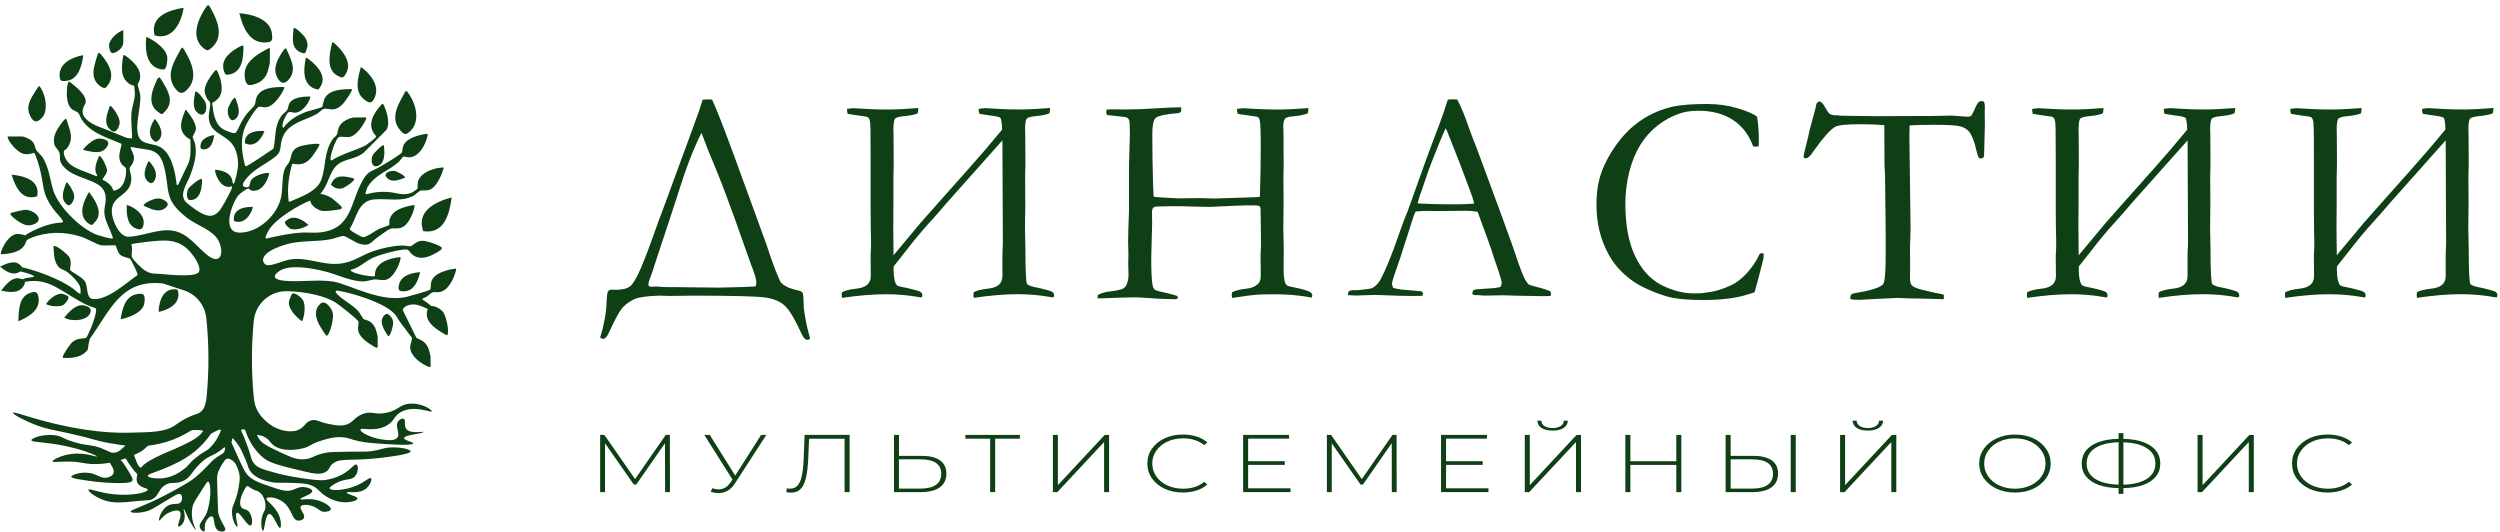 <?xml version="1.0" encoding="UTF-8"?> <svg xmlns="http://www.w3.org/2000/svg" width="475" height="101" viewBox="0 0 475 101" fill="none"><path d="M464.642 24.605C464.59 23.308 464.477 22.574 464.312 22.409C464.162 22.221 463.428 22.056 462.116 21.907L461.224 21.764C460.871 21.727 460.571 21.681 460.332 21.629C460.242 21.367 460.189 21.052 460.189 20.684C460.819 20.595 461.231 20.549 461.411 20.549L465.055 20.744C465.497 20.782 466.719 20.797 468.698 20.797C469.515 20.797 471.202 20.707 473.766 20.52C473.751 20.909 473.698 21.239 473.623 21.524C473.121 21.764 472.282 21.944 471.09 22.056C470.145 22.146 469.56 22.304 469.335 22.529C469.11 22.754 468.998 23.428 468.998 24.56L469.028 25.865L469.058 31.068L468.998 33.654L469.028 38.497L468.975 43.228L469.058 47.321C469.058 51.474 469.17 53.693 469.388 53.971C469.605 54.248 470.37 54.503 471.667 54.72C473.001 55.035 473.811 55.268 474.088 55.418C474.366 55.568 474.508 55.807 474.508 56.137C474.508 56.212 474.471 56.325 474.396 56.475C474.321 56.49 474.276 56.505 474.253 56.505C474.163 56.505 474.043 56.49 473.893 56.452C471.869 56.085 469.778 55.897 467.603 55.897C465.115 55.897 462.326 56.13 459.222 56.595C459.184 56.355 459.169 56.167 459.169 56.04C459.169 55.927 459.184 55.762 459.222 55.538C459.702 55.223 460.616 54.99 461.951 54.84C463.773 54.653 464.68 53.866 464.68 52.471V48.49L464.71 47.463L464.762 46.264L464.68 26.667L454.049 38.609C453.157 39.689 452.025 40.979 450.653 42.478C449.259 44.015 447.812 45.762 446.312 47.711L444.003 50.635C444.003 51.931 444.078 52.846 444.228 53.363C444.378 53.866 444.551 54.173 444.76 54.285C444.985 54.398 445.608 54.548 446.627 54.728C447.984 55.043 448.786 55.275 449.049 55.425C449.326 55.575 449.468 55.815 449.468 56.145C449.468 56.22 449.439 56.332 449.386 56.482C449.311 56.497 449.259 56.512 449.221 56.512C449.146 56.512 449.034 56.497 448.884 56.46C446.86 56.092 444.753 55.905 442.564 55.905C440.075 55.905 437.286 56.137 434.182 56.602C434.167 56.362 434.152 56.175 434.152 56.047C434.152 55.935 434.152 55.77 434.182 55.545C434.685 55.23 435.592 54.998 436.911 54.848C438.748 54.66 439.67 53.873 439.67 52.479L439.64 48.498L439.693 47.471L439.723 46.271L439.67 43.43L439.64 40.116V30.595C439.64 27.552 439.64 25.527 439.61 24.53C439.595 23.526 439.528 22.919 439.415 22.694C439.325 22.469 439.213 22.326 439.078 22.251C438.965 22.176 438.298 22.064 437.076 21.914L436.184 21.771C435.832 21.734 435.532 21.689 435.292 21.637C435.202 21.374 435.149 21.059 435.149 20.692C435.764 20.602 436.162 20.557 436.349 20.557L439.992 20.752C440.435 20.789 441.649 20.804 443.636 20.804C444.453 20.804 446.14 20.715 448.704 20.527C448.704 20.917 448.666 21.247 448.591 21.532C448.074 21.771 447.227 21.951 446.057 22.064C445.053 22.154 444.461 22.326 444.273 22.566C444.086 22.791 443.988 23.458 443.966 24.568L443.996 25.872L444.026 31.075L443.966 33.662V38.505L443.936 43.235L443.988 48.498L449.139 42.321L453.037 37.92L458.187 32.132C460.504 29.538 462.648 27.027 464.62 24.62L464.642 24.605Z" fill="#0E3F15"></path><path d="M415.575 24.605C415.522 23.308 415.41 22.574 415.238 22.409C415.088 22.221 414.353 22.056 413.041 21.907L412.149 21.764C411.796 21.727 411.497 21.681 411.257 21.629C411.167 21.367 411.122 21.052 411.122 20.684C411.751 20.595 412.164 20.549 412.344 20.549L415.987 20.744C416.43 20.782 417.644 20.797 419.631 20.797C420.448 20.797 422.135 20.707 424.699 20.52C424.684 20.909 424.631 21.239 424.556 21.524C424.054 21.764 423.214 21.944 422.022 22.056C421.078 22.146 420.493 22.304 420.268 22.529C420.043 22.754 419.931 23.428 419.931 24.56L419.961 25.865L419.991 31.068L419.938 33.654L419.968 38.497L419.916 43.228L419.998 47.321C419.998 51.474 420.11 53.693 420.335 53.971C420.56 54.248 421.317 54.503 422.614 54.72C423.949 55.035 424.759 55.268 425.036 55.418C425.313 55.568 425.456 55.807 425.456 56.137C425.456 56.212 425.418 56.325 425.343 56.475C425.268 56.49 425.223 56.505 425.201 56.505C425.111 56.505 424.983 56.49 424.841 56.452C422.817 56.085 420.725 55.897 418.551 55.897C416.062 55.897 413.273 56.13 410.177 56.595C410.14 56.355 410.117 56.167 410.117 56.04C410.117 55.927 410.132 55.762 410.177 55.538C410.657 55.223 411.572 54.99 412.906 54.84C414.728 54.653 415.635 53.866 415.635 52.471V48.49L415.665 47.463L415.725 46.264L415.642 26.667L405.012 38.609C404.12 39.689 402.988 40.979 401.616 42.478C400.221 44.015 398.774 45.762 397.275 47.711L394.966 50.635C394.966 51.931 395.041 52.846 395.191 53.363C395.341 53.866 395.513 54.173 395.723 54.285C395.948 54.398 396.57 54.548 397.59 54.728C398.947 55.043 399.749 55.275 400.011 55.425C400.289 55.575 400.431 55.815 400.431 56.145C400.431 56.22 400.401 56.332 400.349 56.482C400.274 56.497 400.221 56.512 400.184 56.512C400.109 56.512 399.996 56.497 399.846 56.46C397.822 56.092 395.716 55.905 393.527 55.905C391.038 55.905 388.249 56.137 385.145 56.602C385.13 56.362 385.115 56.175 385.115 56.047C385.115 55.935 385.115 55.77 385.145 55.545C385.647 55.23 386.554 54.998 387.874 54.848C389.711 54.66 390.625 53.873 390.625 52.479L390.595 48.498L390.655 47.471L390.685 46.271L390.625 43.43L390.595 40.116V30.595C390.595 27.552 390.588 25.527 390.565 24.53C390.55 23.526 390.483 22.919 390.37 22.694C390.28 22.469 390.168 22.326 390.033 22.251C389.92 22.176 389.253 22.064 388.031 21.914L387.139 21.771C386.787 21.734 386.487 21.689 386.247 21.637C386.157 21.374 386.105 21.059 386.105 20.692C386.719 20.602 387.117 20.557 387.304 20.557L390.948 20.752C391.39 20.789 392.604 20.804 394.591 20.804C395.408 20.804 397.095 20.715 399.659 20.527C399.659 20.917 399.621 21.247 399.547 21.532C399.029 21.771 398.182 21.951 397.013 22.064C396.008 22.154 395.416 22.326 395.228 22.566C395.041 22.791 394.943 23.458 394.921 24.568L394.951 25.872L394.981 31.075L394.928 33.662V38.505L394.898 43.235L394.951 48.498L400.101 42.321L404 37.92L409.15 32.132C411.467 29.538 413.611 27.027 415.582 24.62V24.605H415.575Z" fill="#0E3F15"></path><path d="M343.8 24.801L344.94 20.596C345.015 20.041 345.12 19.689 345.247 19.538C345.374 19.374 345.524 19.291 345.689 19.291C346.027 19.291 346.402 19.689 346.829 20.491C347.144 21.068 347.406 21.435 347.609 21.6C347.811 21.75 348.111 21.848 348.501 21.908L348.778 21.878L349.978 21.99L356.545 22.073L364.312 22.043H366.591L370.909 21.96C371.096 21.96 371.329 21.975 371.606 22.012C372.866 22.125 373.645 22.177 373.945 22.177C374.223 22.177 374.447 22.087 374.612 21.9C374.672 21.825 374.972 21.195 375.534 20.011C375.774 19.471 376.074 19.201 376.427 19.201C376.577 19.201 376.764 19.239 376.981 19.314C377.071 19.681 377.124 20.018 377.124 20.318L377.094 21.435L377.124 23.797C377.124 24.374 377.079 26.226 376.981 29.367C376.981 29.569 376.944 29.757 376.869 29.922C376.666 30.049 376.487 30.117 376.337 30.117C376.187 30.117 376.059 30.049 375.947 29.922C375.834 29.772 375.692 29.337 375.527 28.617C375.16 26.945 374.695 25.753 374.133 25.026C373.758 24.561 373.225 24.232 372.521 24.022C371.831 23.819 370.174 23.714 367.535 23.714C365.421 23.714 363.854 23.752 362.835 23.827C362.797 24.569 362.782 25.244 362.782 25.858L363.007 43.146C363.007 43.836 362.97 45.133 362.895 47.045L362.925 50.748L362.895 52.81C362.895 53.462 363.007 53.927 363.232 54.204C363.457 54.481 364.057 54.751 365.039 55.014C366.748 55.441 367.888 55.703 368.465 55.794C368.817 55.831 369.102 55.906 369.327 56.018V56.851L365.376 56.738C363.202 56.723 361.575 56.671 360.481 56.603L356.417 56.798L353.441 56.963C352.609 56.963 352.099 56.948 351.912 56.91L351.522 56.746C351.559 56.318 351.642 56.048 351.769 55.936C351.897 55.809 352.242 55.703 352.796 55.629C353.576 55.516 354.498 55.321 355.555 55.044C356.612 54.744 357.31 54.452 357.639 54.152C357.827 53.987 357.954 53.709 358.029 53.319C358.194 52.502 358.277 50.898 358.277 48.507V43.776L358.164 33.453L358.052 31.226L358.022 23.797C356.852 23.669 355.36 23.602 353.539 23.602C350.862 23.602 349.243 23.767 348.666 24.104C347.758 24.621 346.402 26.143 344.602 28.67C344.01 29.614 343.493 30.087 343.043 30.087L342.796 30.034C342.721 29.922 342.683 29.817 342.683 29.727C342.683 29.502 342.833 28.835 343.125 27.725C343.493 26.293 343.718 25.334 343.793 24.831V24.801H343.8Z" fill="#0E3F15"></path><path d="M333.844 22.185C334.069 23.617 334.181 25.079 334.181 26.585C334.181 26.885 334.174 27.283 334.151 27.785C333.889 27.837 333.694 27.867 333.567 27.867C333.454 27.867 333.297 27.852 333.094 27.808C332.315 25.633 331.04 23.969 329.278 22.8C327.517 21.63 325.335 21.045 322.741 21.045C321.369 21.045 320.207 21.203 319.262 21.518C317.591 22.095 316.129 22.89 314.862 23.909C313.602 24.914 312.53 26.121 311.661 27.53C310.791 28.925 310.094 30.619 309.569 32.62C309.067 34.607 308.819 36.639 308.819 38.715C308.819 42.689 309.419 45.972 310.626 48.566C311.833 51.145 313.482 52.99 315.581 54.107C317.681 55.201 319.795 55.748 321.924 55.748L323.228 55.718C324.713 55.531 325.725 55.359 326.265 55.186C327.621 54.796 328.731 54.339 329.601 53.822C330.493 53.282 331.355 52.532 332.187 51.565C333.042 50.598 333.761 49.474 334.361 48.199L334.699 48.087C334.788 48.087 334.931 48.139 335.118 48.252C335.096 48.694 335.081 48.986 335.058 49.114C334.279 52.247 333.716 54.392 333.364 55.546C333.064 55.621 332.697 55.733 332.255 55.883C330.08 56.626 327.179 57 323.543 57C320.612 57 318.415 56.798 316.946 56.386C315.499 55.996 313.91 55.381 312.185 54.549C310.476 53.694 308.977 52.57 307.68 51.183C306.383 49.788 305.333 48.034 304.531 45.92C303.736 43.783 303.332 41.467 303.332 38.963C303.332 36.459 303.646 34.517 304.276 32.755C304.906 30.971 305.88 29.172 307.2 27.358C308.519 25.544 310.064 24.029 311.848 22.822C313.647 21.615 315.641 20.761 317.831 20.258C319.367 19.921 321.549 19.756 324.368 19.756C326.429 19.756 328.364 20.033 330.185 20.588C332.007 21.128 333.222 21.653 333.829 22.177H333.844V22.185Z" fill="#0E3F15"></path><path d="M256.221 55.364C256.484 55.214 256.716 55.139 256.919 55.139H257.556C257.683 55.139 257.908 55.132 258.223 55.109C259.655 54.982 260.495 54.847 260.757 54.719C261.409 54.367 261.964 53.752 262.429 52.883C263.396 50.993 264.483 48.309 265.682 44.838C266.26 43.189 266.62 42.184 266.77 41.832C267.234 40.715 267.677 39.546 268.104 38.324L270.72 30.999C271.125 29.852 272.115 27.213 273.674 23.097C274.064 22.055 274.536 20.668 275.091 18.922L275.901 18.869L276.875 18.899C277.678 20.474 278.382 22.175 278.989 23.989C279.319 24.957 279.874 26.396 280.631 28.308L284.86 39.748L287.116 45.955C288.301 49.479 289.08 51.653 289.455 52.47C289.822 53.265 290.167 53.797 290.482 54.06C290.572 54.135 290.917 54.247 291.509 54.397C292.124 54.547 292.551 54.659 292.791 54.734C293.646 54.974 294.238 55.177 294.576 55.349C294.65 55.551 294.688 55.709 294.688 55.821C294.688 55.911 294.658 56.054 294.606 56.241C294.013 56.256 293.593 56.271 293.354 56.271C292.409 56.271 290.737 56.241 288.346 56.189L285.564 56.106L282.198 56.159C281.973 56.159 281.741 56.151 281.501 56.129C281.276 56.091 281.081 56.076 280.916 56.076H280.301C280.099 56.061 279.912 56.001 279.747 55.911C279.747 55.649 279.792 55.401 279.889 55.162C280.114 55.049 280.316 54.982 280.504 54.967L283.428 54.772C284.185 54.734 284.762 54.629 285.152 54.464C285.264 54.127 285.317 53.88 285.317 53.715C285.317 53.377 285.077 52.515 284.59 51.128C284.26 50.199 283.96 49.322 283.698 48.482C283.458 47.65 282.476 44.898 280.751 40.243C279.994 40.115 279.319 40.048 278.75 40.048L272.79 40.1L271.035 40.07C270.406 40.07 269.708 40.115 268.951 40.205C268.711 40.76 268.554 41.157 268.479 41.405L266.027 49.059C264.985 51.975 264.468 53.58 264.468 53.872C264.468 54.037 264.55 54.322 264.715 54.704C265.105 54.817 265.623 54.922 266.275 55.012L270.061 55.342C270.263 55.506 270.368 55.656 270.368 55.784C270.368 55.874 270.338 56.016 270.286 56.204C269.453 56.219 268.809 56.234 268.366 56.234C266.882 56.234 265.158 56.189 263.186 56.099C262.279 56.061 261.627 56.039 261.237 56.039C260.847 56.039 260.172 56.054 259.205 56.099C258.575 56.136 258.118 56.151 257.841 56.151C257.398 56.151 256.821 56.121 256.116 56.069V55.904C256.116 55.776 256.154 55.596 256.229 55.371L256.221 55.364ZM269.498 38.661C271.485 38.773 273.749 38.826 276.291 38.826C277.737 38.826 279.012 38.781 280.107 38.683C279.919 37.964 279.709 37.282 279.469 36.652C278.262 33.421 277.595 31.644 277.468 31.306L274.934 24.874L274.656 24.372C274.544 24.597 274.139 25.549 273.434 27.236C272.25 30.13 271.395 32.386 270.87 33.998C270.63 34.718 270.376 35.445 270.121 36.172C269.858 36.877 269.693 37.379 269.618 37.679C269.566 37.956 269.468 38.249 269.341 38.541L269.506 38.653L269.498 38.661Z" fill="#0E3F15"></path><path d="M208.549 56.671L208.579 56.057C209.209 55.704 209.943 55.479 210.775 55.389C212.095 55.224 212.927 55.052 213.279 54.887C213.632 54.7 213.879 54.452 214.029 54.137C214.291 53.523 214.419 52.9 214.419 52.271L214.366 50.157L214.396 48.207L214.344 45.928C214.344 44.984 214.374 43.807 214.426 42.397C214.479 40.965 214.509 40.208 214.509 40.118V32.516C214.509 31.309 214.539 30.012 214.591 28.618C214.644 27.209 214.674 26.234 214.674 25.694C214.674 24.097 214.636 23.168 214.561 22.913C214.486 22.651 214.344 22.471 214.142 22.358C213.939 22.246 213.272 22.148 212.14 22.051C211.27 21.976 210.663 21.908 210.333 21.856C210.243 21.653 210.198 21.488 210.198 21.354C210.198 21.204 210.198 21.031 210.228 20.821C210.67 20.784 211.015 20.769 211.255 20.769L213.872 20.799C215.723 20.799 217.695 20.724 219.772 20.574C220.791 20.499 222.336 20.431 224.39 20.379C224.427 20.544 224.45 20.701 224.45 20.851C224.45 21.039 224.405 21.189 224.307 21.294C224.232 21.384 224.09 21.451 223.887 21.488C221.458 21.691 220.019 21.998 219.577 22.411C219.149 22.8 218.94 23.812 218.94 25.447C218.94 28.453 218.984 31.549 219.074 34.743L219.187 37.359C219.277 37.434 220.484 37.524 222.808 37.637C223.438 37.674 223.812 37.689 223.925 37.689L228.018 37.637L230.717 37.719L237.787 37.494C238.656 37.472 239.189 37.442 239.376 37.382C239.489 34.151 239.541 31.024 239.541 28.003C239.541 24.982 239.474 23.37 239.346 22.853C239.271 22.538 239.144 22.328 238.956 22.216C238.844 22.163 237.877 22.013 236.062 21.773C235.748 21.736 235.448 21.691 235.17 21.638C235.08 21.361 235.028 21.046 235.028 20.694C235.658 20.604 236.055 20.559 236.227 20.559L238.064 20.671C239.751 20.761 241.453 20.814 243.154 20.814C244.249 20.814 246.071 20.724 248.612 20.536C248.59 20.904 248.545 21.241 248.47 21.541C247.765 21.818 246.918 21.998 245.936 22.073C245.306 22.111 244.774 22.208 244.346 22.381C243.994 22.643 243.814 23.168 243.814 23.97C243.814 24.157 243.822 24.36 243.844 24.585C243.859 25.252 243.874 25.687 243.874 25.889V29.09L243.904 31.092L243.852 33.678L243.882 38.521L243.829 43.087C243.829 43.994 243.859 45.419 243.912 47.345L243.882 51.101C243.882 52.361 243.994 53.26 244.219 53.8C244.331 54.062 244.519 54.242 244.774 54.355L247.03 54.857C248.147 55.135 248.8 55.367 249.01 55.554C249.234 55.719 249.339 55.922 249.339 56.169L249.257 56.499L249.115 56.529C249.025 56.529 248.897 56.506 248.755 56.469C246.731 56.102 244.609 55.914 242.382 55.914C240.636 55.914 239.391 55.944 238.649 55.997C237.929 56.049 236.407 56.259 234.083 56.611C234.046 56.371 234.031 56.192 234.031 56.079C234.031 55.952 234.046 55.772 234.083 55.547C234.661 55.209 235.568 54.977 236.812 54.85C237.742 54.76 238.469 54.46 239.009 53.958C239.361 53.62 239.541 53.133 239.541 52.481L239.511 48.47C239.563 47.263 239.593 46.603 239.593 46.491C239.593 44.916 239.563 42.615 239.511 39.586C239.459 39.324 239.354 39.166 239.204 39.114C238.701 38.949 236.235 38.986 231.797 39.226C230.905 39.279 230.237 39.309 229.795 39.309C229.353 39.309 228.416 39.294 226.984 39.256C225.574 39.204 224.262 39.174 223.055 39.174C222.403 39.174 221.856 39.181 221.413 39.204C220.559 39.219 220.087 39.234 219.997 39.234C219.569 39.234 219.277 39.316 219.104 39.481C218.955 39.646 218.88 39.953 218.88 40.403L218.91 42.352C218.91 42.667 218.865 44.421 218.767 47.615C218.752 48.267 218.737 48.8 218.737 49.227C218.737 51.768 218.827 53.455 219.014 54.295C219.104 54.685 219.277 54.955 219.517 55.105C219.682 55.217 220.409 55.412 221.691 55.689C222.546 55.877 223.198 56.049 223.64 56.221L223.805 56.499C223.805 56.589 223.768 56.664 223.693 56.724C223.58 56.814 223.423 56.866 223.22 56.866C223.07 56.866 222.898 56.859 222.688 56.836C222.486 56.836 222.081 56.836 221.488 56.806C220.544 56.784 219.367 56.724 217.957 56.611C217.05 56.536 216.241 56.499 215.536 56.499C214.351 56.499 212.447 56.559 209.831 56.664C209.328 56.679 208.901 56.694 208.549 56.694V56.671Z" fill="#0E3F15"></path><path d="M190.406 24.605C190.354 23.308 190.241 22.574 190.069 22.409C189.919 22.221 189.184 22.056 187.872 21.907L186.98 21.764C186.628 21.727 186.328 21.681 186.088 21.629C185.998 21.367 185.945 21.052 185.945 20.684C186.575 20.595 186.988 20.549 187.167 20.549L190.811 20.744C191.253 20.782 192.468 20.797 194.454 20.797C195.272 20.797 196.958 20.707 199.522 20.52C199.507 20.909 199.455 21.239 199.387 21.524C198.885 21.764 198.045 21.944 196.853 22.056C195.909 22.146 195.324 22.304 195.099 22.529C194.874 22.754 194.769 23.428 194.769 24.56L194.799 25.865L194.829 31.068L194.777 33.654L194.807 38.497L194.747 43.228L194.829 47.321C194.829 51.474 194.942 53.693 195.159 53.971C195.384 54.248 196.141 54.503 197.438 54.72C198.773 55.035 199.582 55.268 199.86 55.418C200.137 55.568 200.28 55.807 200.28 56.137C200.28 56.212 200.242 56.325 200.167 56.475C200.092 56.49 200.047 56.505 200.025 56.505C199.935 56.505 199.815 56.49 199.665 56.452C197.641 56.085 195.542 55.897 193.375 55.897C190.886 55.897 188.097 56.13 185.001 56.595C184.963 56.355 184.948 56.167 184.948 56.04C184.948 55.927 184.963 55.762 185.001 55.538C185.481 55.223 186.395 54.99 187.73 54.84C189.551 54.653 190.459 53.866 190.459 52.471V48.49L190.489 47.463L190.541 46.264L190.459 26.667L179.828 38.609C178.936 39.689 177.804 40.979 176.432 42.478C175.038 44.015 173.591 45.762 172.091 47.711L169.782 50.635C169.782 51.931 169.857 52.846 170.007 53.363C170.157 53.866 170.329 54.173 170.539 54.285C170.764 54.398 171.387 54.548 172.406 54.728C173.763 55.043 174.565 55.275 174.828 55.425C175.105 55.575 175.247 55.815 175.247 56.145C175.247 56.22 175.217 56.332 175.165 56.482C175.09 56.497 175.038 56.512 175 56.512C174.925 56.512 174.813 56.497 174.663 56.46C172.639 56.092 170.532 55.905 168.343 55.905C165.854 55.905 163.065 56.137 159.961 56.602C159.946 56.362 159.931 56.175 159.931 56.047C159.931 55.935 159.939 55.77 159.961 55.545C160.464 55.23 161.371 54.998 162.69 54.848C164.527 54.66 165.449 53.873 165.449 52.479L165.419 48.498L165.471 47.471L165.501 46.271L165.449 43.43L165.419 40.116V30.595C165.419 27.552 165.412 25.527 165.389 24.53C165.374 23.526 165.307 22.919 165.194 22.694C165.104 22.469 164.992 22.326 164.857 22.251C164.744 22.176 164.077 22.064 162.855 21.914L161.963 21.771C161.611 21.734 161.311 21.689 161.071 21.637C160.981 21.374 160.928 21.059 160.928 20.692C161.543 20.602 161.94 20.557 162.128 20.557L165.771 20.752C166.214 20.789 167.436 20.804 169.415 20.804C170.232 20.804 171.919 20.715 174.483 20.527C174.483 20.917 174.445 21.247 174.37 21.532C173.853 21.771 173.006 21.951 171.836 22.064C170.832 22.154 170.24 22.326 170.052 22.566C169.865 22.791 169.767 23.458 169.745 24.568L169.775 25.872L169.805 31.075L169.752 33.662V38.505L169.722 43.235L169.775 48.498L174.925 42.321L178.823 37.92L183.974 32.132C186.29 29.538 188.434 27.027 190.406 24.62V24.605Z" fill="#0E3F15"></path><path d="M150.05 54.721C150.665 54.946 151.137 55.081 151.467 55.141C152.12 55.268 152.479 55.478 152.554 55.755C152.629 56.018 152.682 56.925 152.719 58.484C152.959 60.508 153.372 62.465 153.941 64.354C153.716 64.504 153.544 64.579 153.409 64.579C153.019 64.579 152.652 64.189 152.292 63.41C151.107 60.778 150.073 59.032 149.203 58.177C148.334 57.322 147.089 56.775 145.477 56.535C143.865 56.295 139.24 56.175 131.616 56.175L127.162 56.228L125.161 56.175C122.949 56.25 121.435 56.46 120.595 56.812C119.778 57.18 119.043 57.682 118.399 58.319C117.769 58.972 116.862 60.613 115.67 63.245C115.317 64.01 114.957 64.384 114.583 64.384C114.433 64.384 114.245 64.309 114.028 64.159C114.785 61.656 115.197 59.406 115.25 57.427C115.287 56.423 115.362 55.778 115.475 55.478C115.602 55.178 115.827 55.036 116.142 55.036H116.389C116.577 55.051 116.772 55.066 116.974 55.066C118.271 55.066 119.201 54.833 119.755 54.368C120.31 53.904 120.962 52.809 121.705 51.085C122.462 49.361 123.624 46.279 125.183 41.841L125.85 40.087L127.965 34.329L131.833 23.811C132.485 22.087 133.04 20.46 133.505 18.938L134.622 18.886C134.772 18.886 134.989 18.893 135.289 18.916C135.979 20.31 137.411 23.969 139.6 29.914L145.612 46.422C146.242 48.349 146.797 49.945 147.284 51.212C147.786 52.457 148.131 53.244 148.311 53.581C148.514 53.919 149.091 54.301 150.035 54.751L150.05 54.721ZM143.566 54.421C143.656 54.084 143.708 53.821 143.708 53.611C143.708 53.094 143.341 51.88 142.591 49.968L141.062 45.65C138.708 38.91 136.736 33.707 135.162 30.034C134.824 29.269 134.419 28.249 133.94 26.975C133.55 25.895 133.325 25.326 133.272 25.251C131.803 28.129 130.311 32.005 128.789 36.886L128.234 38.64L124.314 50.5C124.074 51.295 123.909 51.805 123.811 52.029C123.406 53.034 123.197 53.709 123.197 54.061C123.197 54.339 123.376 54.481 123.729 54.481L124.786 54.428C124.951 54.428 125.221 54.459 125.596 54.511C125.985 54.548 127.08 54.563 128.879 54.563L136.616 54.646L141.234 54.533L143.573 54.421H143.566Z" fill="#0E3F15"></path><path d="M442.249 93.58C440.967 93.58 439.813 93.34 438.785 92.868C437.766 92.388 436.956 91.736 436.364 90.896C435.779 90.056 435.487 89.112 435.487 88.07C435.487 87.028 435.779 86.083 436.364 85.243C436.964 84.404 437.766 83.752 438.785 83.272C439.82 82.792 440.975 82.56 442.249 82.56C443.194 82.56 444.063 82.687 444.858 82.949C445.653 83.197 446.327 83.572 446.89 84.067L446.29 84.576C445.248 83.714 443.906 83.287 442.279 83.287C441.184 83.287 440.187 83.497 439.295 83.909C438.403 84.321 437.698 84.899 437.189 85.633C436.679 86.361 436.424 87.17 436.424 88.07C436.424 88.969 436.679 89.787 437.189 90.521C437.698 91.249 438.403 91.818 439.295 92.231C440.187 92.643 441.184 92.853 442.279 92.853C443.891 92.853 445.233 92.418 446.29 91.548L446.89 92.058C446.327 92.553 445.645 92.935 444.835 93.19C444.041 93.453 443.179 93.58 442.242 93.58H442.249Z" fill="#0E3F15"></path><path d="M417.539 82.637H418.491V92.173L427.382 82.637H428.222V93.507H427.27V83.986L418.379 93.507H417.539V82.637Z" fill="#0E3F15"></path><path d="M410.455 88.067C410.455 89.019 410.178 89.843 409.616 90.533C409.053 91.23 408.251 91.763 407.194 92.145C406.152 92.52 404.9 92.715 403.446 92.737V93.839H402.531V92.737C401.077 92.715 399.825 92.52 398.768 92.145C397.726 91.763 396.923 91.223 396.361 90.533C395.799 89.843 395.521 89.019 395.521 88.067C395.521 87.114 395.799 86.275 396.361 85.585C396.923 84.888 397.726 84.356 398.768 83.988C399.825 83.606 401.077 83.403 402.531 83.381V82.294H403.446V83.381C405.642 83.433 407.359 83.868 408.589 84.685C409.833 85.503 410.455 86.635 410.455 88.067ZM403.446 92.092C405.357 92.04 406.849 91.665 407.921 90.975C408.993 90.271 409.526 89.296 409.526 88.059C409.526 86.822 408.993 85.862 407.921 85.173C406.849 84.468 405.357 84.093 403.446 84.041V92.1V92.092ZM396.459 88.067C396.459 89.311 396.991 90.278 398.063 90.968C399.135 91.657 400.619 92.032 402.539 92.085V84.026C400.612 84.078 399.112 84.453 398.048 85.158C396.991 85.847 396.466 86.822 396.466 88.059L396.459 88.067Z" fill="#0E3F15"></path><path d="M382.836 93.58C381.554 93.58 380.4 93.34 379.373 92.868C378.338 92.38 377.529 91.721 376.929 90.881C376.344 90.041 376.052 89.104 376.052 88.07C376.052 87.035 376.344 86.098 376.929 85.258C377.521 84.419 378.338 83.766 379.373 83.287C380.407 82.799 381.562 82.56 382.836 82.56C384.111 82.56 385.273 82.799 386.307 83.272C387.342 83.744 388.144 84.404 388.729 85.243C389.329 86.083 389.621 87.028 389.621 88.07C389.621 89.112 389.321 90.056 388.729 90.896C388.144 91.736 387.335 92.388 386.307 92.868C385.273 93.348 384.118 93.58 382.836 93.58ZM382.836 92.853C383.931 92.853 384.921 92.643 385.798 92.231C386.682 91.818 387.38 91.249 387.889 90.521C388.399 89.787 388.654 88.969 388.654 88.07C388.654 87.17 388.399 86.353 387.889 85.633C387.38 84.899 386.682 84.321 385.798 83.909C384.913 83.497 383.931 83.287 382.836 83.287C381.742 83.287 380.745 83.497 379.853 83.909C378.968 84.321 378.271 84.899 377.761 85.633C377.251 86.361 376.996 87.17 376.996 88.07C376.996 88.969 377.251 89.787 377.761 90.521C378.271 91.249 378.968 91.818 379.853 92.231C380.745 92.643 381.742 92.853 382.836 92.853Z" fill="#0E3F15"></path><path d="M349.617 82.632H350.57V92.168L359.461 82.632H360.301V93.503H359.348V83.982L350.457 93.503H349.617V82.632ZM354.91 81.815C354.041 81.815 353.336 81.65 352.804 81.32C352.279 80.975 352.016 80.51 352.001 79.926H352.766C352.781 80.361 352.976 80.706 353.358 80.953C353.756 81.2 354.273 81.328 354.903 81.328C355.532 81.328 356.027 81.2 356.41 80.953C356.807 80.706 357.009 80.361 357.024 79.926H357.789C357.774 80.518 357.504 80.983 356.964 81.32C356.44 81.65 355.75 81.815 354.895 81.815H354.91Z" fill="#0E3F15"></path><path d="M333.117 86.61C334.662 86.61 335.824 86.895 336.618 87.465C337.428 88.034 337.833 88.874 337.833 89.999C337.833 91.123 337.405 92.023 336.543 92.623C335.696 93.215 334.474 93.507 332.87 93.507H327.869V82.637H328.821V86.61H333.117ZM332.9 92.832C334.204 92.832 335.194 92.593 335.861 92.12C336.536 91.648 336.866 90.943 336.866 90.006C336.866 88.184 335.546 87.277 332.892 87.277H328.829V92.832H332.9ZM340.239 82.637H341.191V93.507H340.239V82.637Z" fill="#0E3F15"></path><path d="M319.45 82.637V93.507H318.498V88.334H309.771V93.507H308.819V82.637H309.771V87.637H318.498V82.637H319.45Z" fill="#0E3F15"></path><path d="M289.71 82.632H290.662V92.168L299.553 82.632H300.393V93.503H299.441V83.982L290.549 93.503H289.71V82.632ZM295.003 81.815C294.133 81.815 293.428 81.65 292.896 81.32C292.371 80.975 292.109 80.51 292.094 79.926H292.859C292.874 80.361 293.068 80.706 293.458 80.953C293.856 81.2 294.373 81.328 295.003 81.328C295.632 81.328 296.127 81.2 296.51 80.953C296.907 80.706 297.109 80.361 297.124 79.926H297.889C297.874 80.518 297.604 80.983 297.072 81.32C296.547 81.65 295.857 81.815 295.003 81.815Z" fill="#0E3F15"></path><path d="M282.805 92.788V93.5H273.802V82.63H282.528V83.342H274.754V87.63H281.711V88.328H274.754V92.781H282.805V92.788Z" fill="#0E3F15"></path><path d="M264.445 93.5L264.43 84.204L258.965 92.061H258.5L253.035 84.234V93.5H252.105V82.63H252.907L258.74 91.026L264.572 82.63H265.352L265.367 93.5H264.437H264.445Z" fill="#0E3F15"></path><path d="M245.201 92.788V93.5H236.197V82.63H244.924V83.342H237.149V87.63H244.106V88.328H237.149V92.781H245.201V92.788Z" fill="#0E3F15"></path><path d="M224.756 93.58C223.474 93.58 222.32 93.34 221.293 92.868C220.273 92.388 219.464 91.736 218.871 90.896C218.287 90.056 217.994 89.112 217.994 88.07C217.994 87.028 218.287 86.083 218.871 85.243C219.471 84.404 220.273 83.752 221.293 83.272C222.327 82.792 223.482 82.56 224.756 82.56C225.701 82.56 226.571 82.687 227.365 82.949C228.16 83.197 228.835 83.572 229.397 84.067L228.797 84.576C227.755 83.714 226.421 83.287 224.786 83.287C223.692 83.287 222.695 83.497 221.803 83.909C220.91 84.321 220.206 84.899 219.696 85.633C219.186 86.361 218.931 87.17 218.931 88.07C218.931 88.969 219.186 89.787 219.696 90.521C220.206 91.249 220.91 91.818 221.803 92.231C222.695 92.643 223.692 92.853 224.786 92.853C226.398 92.853 227.74 92.418 228.797 91.548L229.397 92.058C228.835 92.553 228.152 92.935 227.343 93.19C226.548 93.453 225.686 93.58 224.749 93.58H224.756Z" fill="#0E3F15"></path><path d="M200.047 82.637H200.999V92.173L209.891 82.637H210.73V93.507H209.778V83.986L200.887 93.507H200.047V82.637Z" fill="#0E3F15"></path><path d="M193.78 83.349H189.08V93.5H188.127V83.349H183.427V82.637H193.773V83.349H193.78Z" fill="#0E3F15"></path><path d="M175.09 86.61C176.634 86.61 177.796 86.895 178.598 87.465C179.408 88.034 179.813 88.874 179.813 89.999C179.813 91.123 179.385 92.023 178.523 92.623C177.676 93.215 176.454 93.507 174.85 93.507H169.857V82.637H170.809V86.61H175.097H175.09ZM174.865 92.832C176.169 92.832 177.159 92.593 177.826 92.12C178.501 91.648 178.831 90.943 178.831 90.006C178.831 88.184 177.511 87.277 174.857 87.277H170.794V92.832H174.865Z" fill="#0E3F15"></path><path d="M161.423 82.637V93.508H160.471V83.357H153.724L153.559 87.346C153.484 88.837 153.326 90.037 153.094 90.944C152.869 91.844 152.532 92.511 152.089 92.946C151.639 93.38 151.055 93.598 150.32 93.598C149.983 93.598 149.675 93.568 149.39 93.508L149.503 92.781C149.713 92.826 149.923 92.841 150.118 92.841C150.687 92.841 151.152 92.661 151.497 92.293C151.857 91.918 152.134 91.334 152.314 90.539C152.502 89.745 152.622 88.68 152.689 87.353L152.876 82.63H161.43L161.423 82.637Z" fill="#0E3F15"></path><path d="M145.605 82.637L139.585 91.925C139.203 92.525 138.738 92.967 138.206 93.26C137.681 93.552 137.126 93.695 136.526 93.695C136.069 93.695 135.567 93.605 135.034 93.417L135.334 92.765C135.754 92.907 136.151 92.982 136.526 92.982C137.411 92.982 138.146 92.578 138.723 91.753L139.173 91.116L133.82 82.637H134.862L139.69 90.366L144.608 82.637H145.605Z" fill="#0E3F15"></path><path d="M126.367 93.5L126.352 84.204L120.887 92.061H120.422L114.957 84.234V93.5H114.028V82.63H114.83L120.662 91.026L126.495 82.63H127.275L127.29 93.5H126.36H126.367Z" fill="#0E3F15"></path><path d="M60.167 37.636C60.167 37.636 60.013 37.735 59.909 37.765C60.002 37.696 60.121 37.672 60.167 37.636Z" fill="#0E3F15"></path><path d="M59.633 37.903C59.633 37.903 59.617 37.909 59.608 37.917C59.553 37.945 59.482 37.989 59.408 38.016C59.496 37.942 59.556 37.923 59.595 37.912C59.603 37.909 59.611 37.909 59.62 37.906H59.633V37.903Z" fill="#0E3F15"></path><path d="M59.656 37.895C59.713 37.854 59.779 37.83 59.828 37.808C59.779 37.838 59.716 37.873 59.656 37.895Z" fill="#0E3F15"></path><path d="M59.909 37.766C59.893 37.776 59.869 37.787 59.84 37.8C59.845 37.8 59.848 37.795 59.853 37.789C59.858 37.789 59.864 37.784 59.867 37.784C59.885 37.776 59.898 37.768 59.909 37.766Z" fill="#0E3F15"></path><path d="M60.558 36.813C61.379 36.838 62.218 37.14 62.909 37.564C63.189 37.735 64.865 39.155 64.929 39.317C64.962 39.405 64.931 39.609 64.876 39.667C64.684 39.87 61.794 40.159 61.346 40.096C60.401 39.967 59.039 39.111 58.94 38.09C58.88 37.451 59.356 37.484 59.656 37.264C59.727 37.212 59.708 37.061 59.727 37.052C59.84 37.03 59.95 36.981 60.005 36.97C60.118 36.95 60.234 36.893 60.283 36.887C60.391 36.876 60.545 36.805 60.561 36.805H60.558V36.813Z" fill="#0E3F15"></path><path d="M40.27 9.02C39.56 9.661 39.37 9.733 38.641 9.13C36.25 7.165 37.527 3.86 38.925 1.691C39.632 0.593 39.632 0.866 40.21 1.903C41.457 4.138 42.475 7.025 40.27 9.023V9.02Z" fill="#0E3F15"></path><path d="M34.519 9.068C34.747 8.908 35.196 9.808 35.311 10.009C36.445 11.968 37.491 14.594 35.93 16.589C34.835 17.992 34.076 18.031 33.074 16.487C31.436 13.969 33.305 11.294 34.519 9.062V9.068Z" fill="#0E3F15"></path><path d="M85.819 37.507C85.406 40.628 84.429 44.525 80.417 43.927C79.03 40.124 82.778 38.297 85.819 37.507Z" fill="#0E3F15"></path><path d="M77.056 17.303C77.318 17.257 77.422 17.471 77.549 17.647C79.126 19.841 80.067 23.446 77.505 25.284C76.845 25.758 76.404 25.185 75.959 24.643C73.98 22.257 75.848 19.552 77.059 17.306H77.056V17.303Z" fill="#0E3F15"></path><path d="M51.273 9.068V11.834C51.273 12.074 50.953 13.298 50.852 13.601C50.488 14.682 49.811 15.464 48.733 15.86C47.444 16.331 46.781 16.438 46.536 14.894C46.297 13.383 46.79 12.283 47.855 11.254C48.782 10.359 50.12 9.624 51.273 9.068Z" fill="#0E3F15"></path><path d="M45.474 2.506C47.805 2.665 51.408 3.631 51.666 6.425C51.746 7.281 51.878 7.892 50.94 8.026C47.472 8.527 46.162 5.283 45.474 2.506Z" fill="#0E3F15"></path><path d="M34.901 1.476C34.453 4.261 32.826 7.701 29.378 6.732C28.451 3.127 32.072 1.919 34.901 1.476Z" fill="#0E3F15"></path><path d="M27.815 7.006C29.26 7.661 31.522 9.15 31.778 10.831C31.849 11.291 31.69 12.881 31.296 13.121C30.903 13.357 30.011 13.044 29.631 12.848C27.65 11.833 27.567 8.932 27.812 7.006H27.815Z" fill="#0E3F15"></path><path d="M30.371 14.758C30.5 14.832 31.532 16.593 31.662 16.874C32.231 18.118 32.567 19.125 31.915 20.435C31.775 20.716 31.01 21.682 30.718 21.682C30.525 21.682 29.672 21.008 29.51 20.826C28.203 19.351 28.849 17.372 29.559 15.768C29.702 15.448 29.978 14.529 30.374 14.758H30.371Z" fill="#0E3F15"></path><path d="M68.547 12.798C68.77 12.74 68.803 12.892 68.935 12.991C70.589 14.265 72.155 16.458 71.175 18.574C70.606 19.807 70.116 19.626 69.131 18.841C67.267 17.361 68.013 14.76 68.55 12.795L68.547 12.798Z" fill="#0E3F15"></path><path d="M63.134 8.036C63.338 7.846 64.648 9.324 64.808 9.52C65.933 10.909 66.742 12.58 65.561 14.256C65.165 14.82 65.044 14.795 64.425 14.534C61.819 13.43 62.609 10.188 63.134 8.036Z" fill="#0E3F15"></path><path d="M7.32 16.404C7.587 16.346 7.618 16.536 7.73 16.701C8.691 18.108 9.227 21.025 7.962 22.39C6.916 23.518 6.236 23.144 5.658 21.859C4.731 19.795 6.332 18.072 7.318 16.407H7.32V16.404Z" fill="#0E3F15"></path><path d="M18.661 10.095C18.923 9.875 19.501 10.734 19.671 10.954C20.805 12.429 21.791 14.317 20.574 16.059C20.117 16.714 19.958 16.915 19.264 16.508C17.99 15.754 17.635 14.584 17.794 13.158C17.833 12.817 18.54 10.2 18.661 10.098V10.095Z" fill="#0E3F15"></path><path d="M54.367 9.2C55.104 10.986 56.406 12.995 55.068 14.852C54.154 16.124 53.279 15.986 52.622 14.607C51.903 13.102 52.525 11.732 53.312 10.397C53.444 10.174 54.113 9.015 54.364 9.197L54.367 9.2Z" fill="#0E3F15"></path><path d="M58.106 10.996C58.318 10.809 59.832 12.238 60.041 12.474C61.337 13.914 61.877 15.413 60.476 17.029C57.404 16.484 57.627 13.418 58.106 10.996Z" fill="#0E3F15"></path><path d="M61.975 63.76C60.822 62.131 58.913 59.511 60.872 57.706C61.816 56.836 63.129 58.702 63.252 59.588C63.385 60.532 62.886 62.764 62.344 63.548C62.237 63.7 62.196 63.804 61.975 63.76Z" fill="#0E3F15"></path><path d="M84.848 63.693C83.117 62.702 80.28 61.131 81.298 58.668C81.788 57.482 83.764 58.621 84.251 59.372C84.768 60.173 85.258 62.408 85.096 63.346C85.063 63.528 85.068 63.641 84.851 63.693H84.848Z" fill="#0E3F15"></path><path d="M73.738 63.862C73.006 62.747 71.792 60.95 73.143 59.791C73.796 59.233 74.627 60.51 74.69 61.107C74.756 61.74 74.371 63.221 73.988 63.732C73.914 63.831 73.883 63.9 73.738 63.864V63.862Z" fill="#0E3F15"></path><path d="M46.248 8.682C46.272 10.878 46.096 13.902 43.311 14.189C42.81 14.241 42.733 14.015 42.576 13.569C42.01 11.949 42.835 10.762 44.068 9.786C44.351 9.563 46.011 8.451 46.248 8.679V8.682Z" fill="#0E3F15"></path><path d="M3.487 61.055C3.55 59.258 3.52 56.597 5.46 55.755C6.767 55.185 7.279 55.455 7.359 56.867C7.483 59.096 5.254 60.271 3.487 61.052V61.055Z" fill="#0E3F15"></path><path d="M4.733 53.566C4.766 53.786 4.656 54.07 4.411 54.439C3.487 55.828 1.626 55.531 0.217 55.206C1.062 54.161 2.234 52.556 3.773 52.922C3.946 52.964 4.095 53.008 4.219 53.057C4.535 53.184 4.703 53.346 4.733 53.566Z" fill="#0E3F15"></path><path d="M3.853 51.563C3.784 51.613 3.707 51.66 3.622 51.709C2.339 52.441 0.985 51.47 0 50.655C1.082 50.16 2.647 49.356 3.718 50.256C3.944 50.443 4.098 50.611 4.178 50.765C4.332 51.054 4.227 51.302 3.853 51.563Z" fill="#0E3F15"></path><path d="M15.827 10.483C15.579 12.421 14.897 15.178 12.541 15.371C11.658 15.443 11.415 15.459 11.33 14.521C11.104 12.055 13.785 10.803 15.827 10.483Z" fill="#0E3F15"></path><path d="M22.916 60.673C23.183 58.879 23.717 56.479 25.726 55.954C27.363 55.524 27.66 56.028 27.418 57.643C27.157 59.385 24.421 60.362 22.916 60.676V60.673Z" fill="#0E3F15"></path><path d="M16.388 42.095C14.872 40.501 15.94 38.09 16.922 36.48C17.902 37.84 19.341 39.81 18.51 41.539C18.392 41.789 17.715 42.617 17.497 42.725C17.25 42.846 16.567 42.285 16.386 42.095H16.388Z" fill="#0E3F15"></path><path d="M7.073 37.285C4.128 38.257 2.923 35.471 2.193 33.185C4.59 33.432 7.645 34.2 7.073 37.285Z" fill="#0E3F15"></path><path d="M2.251 50.575C2.229 50.586 2.213 50.594 2.196 50.608C2.188 50.614 2.18 50.619 2.174 50.625C2.169 50.625 2.163 50.63 2.16 50.636C2.152 50.641 2.144 50.647 2.136 50.655C2.13 50.66 2.125 50.669 2.125 50.677L2.149 50.652C2.18 50.625 2.215 50.597 2.262 50.572C2.257 50.572 2.254 50.575 2.251 50.575ZM3.302 54.464L3.201 53.63L3.195 53.594C3.195 53.594 3.187 53.619 3.187 53.63L3.289 54.461C3.294 54.477 3.3 54.491 3.308 54.502L3.302 54.464Z" fill="#0E3F15"></path><path d="M2.001 40.513C2.083 40.395 4.467 39.872 4.777 39.864C6.423 39.825 8.694 41.746 6.379 42.632C5.265 43.056 4.513 42.696 3.558 42.109C3.264 41.928 1.753 40.868 2.001 40.516V40.513Z" fill="#0E3F15"></path><path d="M55.55 55.803C56.103 55.478 57.429 56.67 57.652 57.196C58.07 58.178 57.864 60.102 57.393 61.057C56.359 60.297 54.795 58.797 54.892 57.408C54.911 57.124 55.36 55.916 55.55 55.803Z" fill="#0E3F15"></path><path d="M33.729 55.021C34.571 57.487 32.196 58.865 30.135 59.256C30.187 57.118 31.084 54.515 33.729 55.021Z" fill="#0E3F15"></path><path d="M15.282 58.004C15.918 57.93 17.316 58.268 17.241 59.055C17.057 61.015 13.526 61.185 12.216 60.354C12.866 59.457 14.151 58.139 15.282 58.004Z" fill="#0E3F15"></path><path d="M79.828 51.715C79.511 53.099 78.779 55.083 77.175 55.306C75.854 55.493 75.463 55.177 75.868 53.875C76.371 52.265 78.339 51.814 79.828 51.715Z" fill="#0E3F15"></path><path d="M57.958 10.08C57.685 10.253 56.906 9.868 56.645 9.692C55.25 8.745 55.684 6.761 55.786 5.338C56.064 5.041 57.644 6.67 57.848 6.945C58.194 7.413 58.47 8.098 58.434 8.687C58.42 8.913 58.076 10.002 57.96 10.077H57.958V10.08Z" fill="#0E3F15"></path><path d="M20.855 20.135C21.127 19.929 21.997 21.297 22.118 21.511C22.641 22.444 23.012 23.218 22.473 24.261C22.011 25.152 21.496 25.221 20.8 24.497C19.613 23.264 20.436 21.509 20.855 20.135Z" fill="#0E3F15"></path><path d="M15.827 28.501C15.689 28.35 16.641 27.48 16.798 27.348C17.618 26.663 18.422 26.121 19.542 26.404C20.604 26.671 20.89 27.139 20.208 28.052C19.162 29.453 17.258 28.785 15.827 28.501Z" fill="#0E3F15"></path><path d="M23.431 5.723V8.103C23.431 8.998 22.294 10.019 21.416 10.093C20.924 10.134 20.701 9.039 20.715 8.618C20.756 7.448 22.355 6.056 23.434 5.725H23.431V5.723Z" fill="#0E3F15"></path><path d="M38.383 34.036C38.383 35.56 38.184 37.891 36.239 38.018C35.273 38.081 35.432 36.43 35.826 35.794C36.082 35.384 38.074 33.719 38.383 34.036Z" fill="#0E3F15"></path><path d="M37.095 17.433C37.472 17.075 38.908 19.092 39.065 19.519C39.497 20.686 38.928 22.568 37.546 21.426C36.379 20.463 36.921 18.702 37.097 17.433H37.095Z" fill="#0E3F15"></path><path d="M67.259 33.904C67.642 34.301 65.41 35.712 64.975 35.803C64.139 35.977 63.484 35.671 62.886 35.112C63.605 32.952 65.517 33.486 67.259 33.901V33.904Z" fill="#0E3F15"></path><path d="M12.967 56.32C13.226 56.76 12.285 57.886 11.836 58.04C11 58.326 9.514 58.194 8.737 57.776C9.288 56.909 10.658 55.725 11.729 55.808C11.949 55.824 12.885 56.177 12.967 56.317V56.32Z" fill="#0E3F15"></path><path d="M55.362 41.401C56.601 41.172 57.713 41.976 58.618 42.722C57.776 43.311 56.282 43.798 55.263 43.498C54.911 43.393 54.061 42.587 54.127 42.224C54.182 41.935 55.06 41.453 55.362 41.398V41.401Z" fill="#0E3F15"></path><path d="M48.05 39.31C47.695 40.923 46.325 42.7 44.456 41.996C44.106 39.811 46.319 39.236 48.05 39.31Z" fill="#0E3F15"></path><path d="M72.928 27.601C73.091 28.798 73.248 30.919 71.866 31.492C70.553 32.034 70.385 30.322 70.842 29.439C70.994 29.144 72.714 27.336 72.931 27.601H72.928Z" fill="#0E3F15"></path><path d="M29.427 22.585C30.272 23.658 31.301 25.323 30.203 26.575C29.73 27.115 29.356 26.994 28.918 26.438C28.002 25.276 28.687 23.645 29.427 22.585Z" fill="#0E3F15"></path><path d="M12.604 34.675C12.819 34.513 13.427 35.564 13.529 35.746C14.03 36.662 14.382 37.378 13.793 38.368C13.348 39.114 13.017 39.221 12.406 38.542C11.435 37.458 12.184 35.837 12.607 34.675H12.604Z" fill="#0E3F15"></path><path d="M44.698 18.589C45.114 19.703 45.876 21.437 44.899 22.455C43.757 23.647 43.124 21.792 43.292 20.721C43.347 20.372 44.34 18.33 44.701 18.591L44.698 18.589Z" fill="#0E3F15"></path><path d="M50.241 24.897C49.704 26.449 48.331 28.144 46.52 27.198C46.429 25.109 48.584 24.776 50.241 24.897Z" fill="#0E3F15"></path><path d="M76.924 33.771C75.934 34.142 74.538 34.731 73.633 33.906C72.552 32.915 74.082 32.343 75.048 32.494C75.331 32.538 77.172 33.443 76.924 33.771Z" fill="#0E3F15"></path><path d="M40.702 25.672C40.529 26.822 40.136 28.377 38.705 28.382C38.03 28.382 38.038 28.03 38.135 27.414C38.303 26.351 39.748 25.749 40.705 25.669L40.702 25.672Z" fill="#0E3F15"></path><path d="M24.077 38.926C25.5 39.35 27.372 40.651 27.303 42.33C27.248 43.684 26.596 43.844 25.489 43.244C24.044 42.459 24.047 40.365 24.077 38.926Z" fill="#0E3F15"></path><path d="M27.3 39.049C27.137 38.826 28.219 38.254 28.409 38.166C29.314 37.755 30.212 37.475 31.128 37.995C31.97 38.474 32.179 38.928 31.356 39.566C30.635 40.125 29.777 40.023 28.943 39.789C28.75 39.734 27.349 39.123 27.297 39.052H27.3V39.049Z" fill="#0E3F15"></path><path d="M27.988 34.377C26.973 33.295 27.68 31.672 28.263 30.562C29.125 31.479 30.019 32.792 29.469 34.08C29.119 34.9 28.61 35.04 27.988 34.374V34.377Z" fill="#0E3F15"></path><path d="M4.178 50.762C4.136 50.751 4.095 50.742 4.054 50.731L4.045 50.756V50.762L4.029 50.806L3.641 51.023H3.633L3.63 51.02C3.605 51.02 3.55 50.996 3.476 50.957C3.467 50.954 3.459 50.952 3.451 50.946C3.443 50.941 3.432 50.938 3.423 50.932L3.151 50.748L2.89 50.437L2.141 50.096C2.067 50.107 2.149 50.382 2.306 50.558C2.292 50.561 2.279 50.566 2.265 50.572H2.262C2.215 50.597 2.18 50.624 2.149 50.652L2.124 50.676C2.083 50.72 2.056 50.756 2.034 50.762C1.981 50.773 1.921 50.778 1.858 50.773C1.863 50.811 1.882 50.852 1.921 50.88C2.314 51.163 3.063 51.362 3.853 51.56C4.227 51.298 4.332 51.051 4.178 50.762ZM4.219 53.054C3.891 53.139 3.558 53.217 3.239 53.332C3.099 53.384 3.011 53.486 2.967 53.55C2.956 53.563 2.947 53.58 2.945 53.593L2.95 53.629L2.956 53.682C3.033 53.654 3.112 53.624 3.192 53.593H3.195L3.201 53.629L3.542 53.816L3.547 53.855L3.553 53.891C3.952 53.753 4.345 53.646 4.733 53.563C4.703 53.343 4.535 53.181 4.219 53.054ZM82.437 58.828C82.448 58.776 82.437 58.721 82.398 58.682C82.393 58.676 82.387 58.671 82.382 58.668C82.222 59.535 82.858 61.016 81.889 61.393C81.9 61.415 81.903 61.442 81.906 61.478C81.952 61.522 82.027 61.53 82.085 61.497C82.847 61.029 82.28 59.642 82.437 58.828Z" fill="#0E3F15"></path><path d="M15.697 21.207C15.686 20.48 16.055 20.037 16.198 19.71C16.867 18.172 13.826 16.028 13.234 15.549C13.176 15.502 13.088 15.499 13.036 15.554C12.805 15.783 12.747 16.71 12.725 16.974C12.645 18.183 12.678 19.842 13.628 20.72C13.958 21.023 14.618 21.19 14.855 21.424C15.061 21.631 15.298 22.366 15.515 22.696C17.216 25.294 20.288 26.117 23.004 27.283C23.073 27.314 23.111 27.385 23.097 27.46C22.825 28.819 22.197 30.102 23.246 31.323C23.73 31.888 23.964 31.521 23.956 32.556C23.945 33.767 23.494 35.465 22.36 35.988C21.226 36.505 21.666 36.12 21.182 35.443C20.868 35.006 20.166 34.43 19.599 34.213C19.509 34.18 19.47 34.075 19.514 33.993C19.795 33.484 20.343 33.002 20.326 32.309C20.315 31.764 19.434 29.873 18.983 29.658C18.771 29.557 18.661 30.035 18.603 30.176C18.265 30.99 17.989 31.866 18.201 32.754C18.251 32.964 18.353 33.093 18.452 33.222C18.551 33.349 18.411 33.525 18.262 33.459C16.691 32.754 14.582 32.226 13.317 31.2C12.703 30.701 11.982 29.557 12.144 28.745C12.199 28.47 12.56 28.409 12.733 28.178C14.162 26.284 13.212 24.677 12.637 22.701C12.609 22.599 12.491 22.555 12.403 22.61C11.968 22.902 11.107 24.209 11.002 24.388C10.446 25.349 10.078 26.218 10.314 27.374C10.438 27.993 11.175 28.558 11.283 28.979C11.575 30.093 11.038 30.39 12.023 31.588C13.999 33.99 18.493 33.982 19.698 36.15C20.61 37.782 19.638 39.136 19.858 40.755C20.054 42.191 20.997 43.71 21.432 45.122C21.465 45.232 21.377 45.342 21.264 45.328C20.304 45.199 19.456 44.957 18.532 44.649C15.54 43.644 11.126 39.379 10.127 36.184C9.453 34.026 9.428 32.276 8.228 30.102C7.906 29.513 7.1 28.907 6.88 28.489C6.585 27.933 6.673 27.416 6.101 26.821C5.735 26.444 4.661 25.924 4.161 25.924H1.596C1.488 25.924 1.411 26.029 1.447 26.128C1.849 27.325 3.514 29.13 4.673 29.27C5.283 29.347 5.837 29.237 6.401 29.058C6.478 29.034 6.56 29.072 6.593 29.146C7.017 30.157 7.353 31.183 7.614 32.251C8.44 35.611 7.931 36.671 10.1 39.681C10.518 40.265 11.624 41.374 11.891 41.883C11.932 41.957 11.954 42.032 11.96 42.109C11.968 42.197 11.897 42.268 11.809 42.274C9.365 42.373 7.213 43.325 5.099 44.47C4.994 44.528 4.986 44.712 4.917 44.72C4.664 44.745 3.924 44.354 3.14 44.467C1.72 44.668 0.462 46.743 0.14 48.116C0.115 48.215 0.195 48.312 0.3 48.306C1.736 48.24 3.651 47.962 4.532 46.76C5.132 45.948 4.7 45.661 5.826 45.221C8.988 43.983 12.158 43.947 15.375 44.965C16.52 45.326 18.331 46.438 19.269 46.614C19.792 46.71 21.812 46.539 21.991 46.658C22.071 46.71 22.313 47.904 22.795 48.367C23.375 48.925 24.52 48.978 24.724 49.173C24.897 49.338 26.053 51.683 26.141 52.074C26.146 52.096 26.146 52.118 26.141 52.14L26.122 52.219C26.113 52.258 26.094 52.291 26.061 52.313C23.994 53.766 20.186 57.22 17.569 56.799C16.319 56.598 16.762 54.432 16.137 53.469C15.568 52.586 13.548 51.677 13.3 51.273C13.229 51.16 13.716 49.855 13.165 48.843C12.912 48.378 10.983 46.765 10.32 46.721C10.226 46.715 10.152 46.798 10.16 46.892C10.243 47.979 10.221 49.123 10.724 50.12C11.288 51.242 11.976 51.091 12.843 51.735C13.54 52.255 14.929 53.604 15.185 54.421C15.331 54.895 15.326 55.299 15.304 55.789C15.092 55.979 14.098 54.988 13.878 54.828C11.33 53.018 7.303 51.523 4.177 50.764C4.331 51.053 4.227 51.3 3.852 51.562C4.906 51.826 6.04 52.09 6.53 52.544C6.618 52.624 5.005 52.811 4.898 52.852C4.678 52.935 4.45 52.998 4.218 53.056C4.535 53.183 4.703 53.345 4.733 53.565C6.684 53.15 8.523 53.425 10.49 54.476C12.587 55.593 14.382 56.95 16.633 57.996C16.905 58.123 18.141 58.511 18.21 58.61C18.496 59.039 17.651 61.386 17.428 61.962C17.296 62.297 16.558 64.012 16.402 64.152C16.107 64.416 14.748 64.125 13.757 64.986C13.402 65.294 12.026 67.193 11.924 67.835C11.908 67.928 11.979 68.013 12.073 68.016C13.388 68.044 14.968 67.961 16.016 67.116C17.002 66.321 16.644 66.23 16.853 65.27C16.875 65.159 17.026 64.43 17.106 64.317C20.909 59.047 22.982 52.968 30.96 53.86L34.961 55.17C37.287 55.932 38.943 57.99 39.197 60.423C39.725 65.468 39.739 70.512 39.243 75.557C39.186 76.146 39.053 76.71 38.861 77.246C38.608 77.934 38.035 78.46 37.334 78.677L37.21 78.716C35.206 79.343 33.968 80.326 33.329 80.761C31.392 82.084 29.042 82.129 24.347 82.216C22.071 82.258 19.454 82.134 15.994 81.606C7.879 80.362 2.633 78.031 2.479 78.43C2.377 78.697 4.645 79.938 7.009 80.821C9.037 81.578 9.929 81.617 13.421 82.401C18.166 83.463 18.042 83.73 20.945 84.217C22.024 84.399 22.951 84.556 23.846 84.66C23.059 85.321 22.624 85.951 21.633 86.017C20.898 86.064 20.797 85.739 19.256 85.164C17.318 84.443 16.905 84.748 14.643 84.157C11.88 83.433 11.941 82.833 10.201 82.673C8.005 82.475 5.944 83.251 5.969 83.648C6.002 84.135 9.219 83.854 14.194 85.159C16.999 85.896 18.455 86.636 18.422 86.744C18.378 86.895 15.609 85.657 12.461 86.455C11.173 86.779 9.921 87.421 9.984 87.677C10.039 87.905 11.222 87.657 13.179 87.696C15.678 87.743 15.862 88.186 18.069 88.175C19.189 88.169 20.153 88.051 20.887 87.921C21.185 88.53 21.834 89.289 21.548 89.958C21.311 90.517 20.56 90.684 20.359 90.731C19.357 90.954 18.724 90.357 17.709 90.032C15.719 89.397 13.545 90.23 13.542 90.58C13.542 90.899 15.383 91.152 17.731 91.472C17.973 91.505 19.586 91.719 21.829 91.774C24.627 91.846 25.013 91.582 25.139 91.315C25.299 90.984 24.98 90.445 24.33 89.38C23.75 88.425 23.359 87.792 22.907 87.415C23.158 87.333 23.419 87.239 23.711 87.126C23.824 87.082 23.95 87.132 23.997 87.242C24.168 87.632 24.504 88.098 24.897 88.645C25.274 89.171 25.566 89.567 25.849 89.815C26.023 89.963 26.102 90.192 26.045 90.412C25.932 90.847 25.907 91.317 26.108 91.728C26.598 92.737 28.078 92.683 28.067 93.049C28.056 93.503 25.78 94.075 23.04 94.004C19.341 93.907 16.963 92.696 16.809 93.049C16.682 93.335 18.091 94.482 19.855 95.071C21.586 95.646 23.122 95.503 25.995 95.206C28.004 94.997 28.466 95.143 29.061 94.777C30.266 94.025 30.085 93.016 31.32 92.198C32.523 91.4 33.137 92.072 34.639 91.452C36.238 90.795 36.288 89.727 38.09 88.012C39.874 86.314 40.402 86.818 42.232 85.299C42.342 85.208 42.447 85.12 42.554 85.024C42.617 84.966 42.722 84.988 42.749 85.068C42.835 85.31 42.733 85.533 42.604 85.805C42.342 86.356 41.927 86.32 40.944 87.046C40.331 87.498 40.286 87.663 39.164 88.783C38.696 89.251 37.931 90.013 37.207 90.621C36.249 91.425 35.234 91.992 33.244 93.093C32.303 93.613 31.497 94.053 30.332 94.625C26.625 96.45 24.77 96.879 24.842 97.204C24.908 97.507 26.609 97.565 28.186 97.031C28.604 96.888 28.91 96.739 30.522 95.767C33.263 94.114 33.896 93.629 34.292 93.896C34.658 94.147 34.697 94.956 34.367 95.391C33.938 95.952 33.137 95.558 32.187 95.946C30.602 96.59 30.057 98.806 30.239 98.921C30.379 99.015 30.954 97.82 32.407 97.265C32.76 97.13 33.701 96.769 34.114 97.16C34.774 97.787 33.55 99.832 33.907 100.033C34.083 100.132 34.579 99.747 34.848 99.238C35.437 98.126 34.78 96.755 34.904 96.717C35 96.687 35.308 97.496 35.721 98.332C36.279 99.463 37.053 100.702 37.199 100.639C37.287 100.6 36.61 99.623 36.472 98.101C36.39 97.165 36.546 96.45 36.582 96.29C36.747 95.589 36.978 95.247 38.176 93.379C39.252 91.695 39.37 91.491 39.53 91.527C40.028 91.631 40.088 93.827 39.761 95.545C39.571 96.538 39.444 97.207 38.996 98.013C38.44 99.012 37.818 99.455 37.956 100.121C38.06 100.633 38.569 101.043 38.789 100.958C39.087 100.842 38.666 99.909 39.188 98.976C39.417 98.569 39.907 98.019 40.273 98.112C40.9 98.277 40.432 100.179 41.456 100.804C41.883 101.062 42.524 101.071 42.736 100.795C43.077 100.35 42.07 99.463 41.558 97.787C41.409 97.295 41.428 97.149 41.346 94.584C41.228 90.938 41.17 90.651 41.376 89.933C41.643 89.014 42.304 88.01 42.711 87.445C42.926 87.145 43.325 87.046 43.66 87.203C43.839 87.286 43.982 87.374 44.087 87.445C44.745 87.9 45.042 88.549 45.378 89.672C45.535 90.197 45.581 90.751 45.521 91.298C45.413 92.25 45.243 93.563 44.714 95.019C44.365 95.982 44.114 96.299 44.076 97.102C43.993 98.751 44.904 100.16 45.086 100.094C45.312 100.014 44.502 97.746 45.006 97.444C45.532 97.127 47.037 100.124 47.643 99.838C48.017 99.662 48.028 98.272 47.378 97.328C46.867 96.588 46.17 96.921 45.807 96.301C45.284 95.418 46.019 93.871 46.234 93.423C46.423 93.024 46.619 92.732 46.776 92.482C46.864 92.344 47.048 92.311 47.18 92.407C47.695 92.79 48.237 93.095 48.611 93.194C49.985 93.555 50.574 95.305 50.422 96.466C50.329 97.19 50.004 97.248 49.781 98.228C49.473 99.574 49.767 100.85 49.971 100.862C50.293 100.878 50.345 97.76 51.143 97.655C51.925 97.551 52.8 100.421 53.215 100.292C53.414 100.231 53.43 99.505 53.284 98.803C52.761 96.277 50.386 95.168 50.639 94.694C50.84 94.32 52.654 94.433 53.961 95.514C55.53 96.816 55.417 98.737 56.584 98.91C57.022 98.976 57.553 98.784 57.731 98.44C58.097 97.738 56.821 96.761 57.143 96.224C57.412 95.77 58.675 95.864 59.592 96.241C60.558 96.643 60.819 97.229 61.595 97.245C62.107 97.256 62.776 97.1 62.847 96.775C62.955 96.299 61.758 95.498 60.61 95.129C58.761 94.532 57.129 95.088 57.066 94.837C56.989 94.537 59.388 93.948 59.336 93.288C59.306 92.894 58.411 92.589 57.685 92.542C56.702 92.479 56.207 92.905 55.434 93.131C54.344 93.45 53.35 93.115 51.363 92.438C49.159 91.686 47.992 91.29 46.974 90.175C46.511 89.666 46.03 88.612 45.067 86.51C44.58 85.445 44.238 84.633 43.988 84.099C44.037 83.846 44.076 83.606 44.103 83.381C44.114 83.287 44.236 83.251 44.296 83.326C44.582 83.678 45.001 84.096 45.51 84.938C45.862 85.519 46.085 86.034 46.528 87.057C47.235 88.687 47.109 88.775 47.403 89.278C48.424 91.031 50.829 91.469 51.826 91.648C52.761 91.818 52.494 91.623 56.19 91.78C57.855 91.851 58.557 91.917 59.377 92.314C60.36 92.787 60.632 93.31 61.4 93.921C61.967 94.37 63.725 95.528 65.842 95.44C66.802 95.399 67.9 95.091 67.919 94.738C67.942 94.248 65.858 93.954 65.883 93.558C65.902 93.28 68.082 93.962 69.485 92.892C70.344 92.237 70.735 91.078 70.49 90.852C70.234 90.618 69.406 91.513 67.831 92.215C65.443 93.28 62.768 93.266 62.633 92.812C62.539 92.498 63.635 91.915 63.899 91.774C65.652 90.839 66.692 91.331 67.443 90.503C68.118 89.757 68.098 88.458 67.741 88.271C67.405 88.092 66.871 88.945 65.613 89.787C64.281 90.674 63.026 90.957 62.388 91.1C61.081 91.394 59.713 91.202 57.03 90.806C55.029 90.508 53.485 90.164 52.079 89.771C50.1 89.218 49.098 88.929 48.454 88.271C47.648 87.445 47.83 86.892 46.872 84.366C46.553 83.526 46.195 82.583 45.829 81.831C45.777 81.724 45.851 81.597 45.972 81.595L46.418 81.589C46.489 81.589 46.553 81.636 46.575 81.702C46.776 82.316 47.021 82.863 47.18 83.207C48.215 85.497 49.819 86.807 50.13 87.057C51.35 88.026 53.502 88.541 57.8 89.57C59.683 90.019 61.117 90.296 62.118 89.504C62.66 89.077 62.512 88.783 63.051 88.246C64.094 87.212 65.536 87.415 68.453 87.299C68.453 87.299 70.468 87.222 72.565 86.964C73.564 86.843 78.033 86.334 78.025 85.753C78.019 85.365 75.997 84.894 74.046 85.026C72.639 85.12 72.521 85.442 70.727 85.698C69.554 85.866 69.276 85.778 66.461 85.819C63.995 85.852 62.762 85.871 62.091 85.987C59.462 86.444 59.328 87.272 57.478 87.272C56.127 87.272 55.15 86.812 53.193 85.899C50.871 84.812 49.709 84.267 49.098 83.196C48.988 83.004 48.898 82.808 48.826 82.61C49.258 82.704 49.72 82.706 50.4 83.108C51.176 83.568 51.239 83.961 51.795 84.454C53.636 86.083 56.964 85.329 57.553 85.183C59.036 84.817 58.752 84.457 60.91 83.766C62.187 83.359 63.459 82.962 65.055 83.075C66.235 83.16 66.406 83.436 68.181 83.821C69.428 84.088 70.366 84.162 72.191 84.3C72.763 84.341 78.441 84.765 78.515 84.261C78.556 83.975 76.759 83.683 76.784 83.229C76.817 82.588 80.427 82.431 80.427 82.065C80.425 81.93 77.951 82.516 77.186 81.496C76.679 80.821 77.177 79.787 76.718 79.569C76.437 79.437 75.955 79.676 75.686 80.007C74.921 80.942 76.121 82.296 75.507 83.13C74.978 83.843 73.517 83.631 72.537 83.491C70.405 83.18 68.357 82.093 68.486 81.625C68.627 81.105 71.203 82.197 73.547 80.813C74.998 79.954 74.764 79.09 76.123 78.311C78.674 76.853 81.947 78.488 82.048 78.157C82.128 77.893 80.1 76.479 77.731 76.713C75.892 76.897 75.793 77.879 73.564 78.397C71.148 78.958 70.671 77.943 68.844 78.683C67.13 79.376 67.097 80.453 65.399 80.775C64.518 80.942 63.761 80.799 62.553 80.571C60.533 80.188 60.332 79.698 59.388 79.825C57.946 80.02 58.01 81.226 56.496 81.751C54.798 82.34 52.486 81.6 51.08 80.494C50.714 80.21 50.411 79.899 50.125 79.621C49.145 78.675 48.485 77.436 48.295 76.088C48.259 75.835 48.229 75.573 48.204 75.309C47.747 70.518 47.753 65.729 48.221 60.938C48.54 57.669 51.336 55.225 54.619 55.324C58.345 55.437 61.959 56.268 63.935 57.605C64.546 58.021 68.021 60.701 68.126 61.147C68.184 61.395 67.955 62.212 68.049 62.765C68.247 63.935 69.524 64.904 70.479 65.487C70.812 65.691 71.183 65.977 71.566 66.054C71.662 66.076 71.756 66.002 71.756 65.9V63.951C71.756 63.792 71.428 62.663 71.34 62.438C71.131 61.904 70.732 61.392 70.253 61.078C69.931 60.869 69.136 60.69 69.073 60.638C69.001 60.58 68.28 59.334 68.087 59.122C66.981 57.891 65.132 57.014 64.089 55.91C63.957 55.77 63.813 55.605 63.775 55.415C63.753 55.318 63.827 55.225 63.924 55.222C64.936 55.181 73.809 57.363 75.419 60.242C75.639 60.635 75.87 61.018 76.151 61.37C76.864 62.264 77.502 63.233 78.231 64.108C78.256 64.136 78.27 64.169 78.27 64.205C78.284 64.859 77.887 65.407 77.94 66.136C78.052 67.733 80.122 69.254 81.603 69.744C81.704 69.777 81.809 69.7 81.809 69.596V67.812C81.809 67.612 81.545 66.621 81.459 66.359C81.058 65.154 80.262 64.697 79.17 64.216C79.139 64.199 79.109 64.177 79.093 64.141L76.55 58.973C76.533 58.94 76.528 58.899 76.539 58.86C76.803 57.988 78.193 57.762 79.007 57.869C79.528 57.938 81.228 58.568 81.553 58.926C81.809 59.204 81.652 59.466 81.583 59.721C81.561 59.801 81.603 59.889 81.682 59.911C81.688 59.911 81.688 59.911 81.691 59.917C81.649 59.903 81.605 59.898 81.558 59.895C81.539 60.679 81.589 60.676 81.817 61.312C81.839 61.298 81.859 61.285 81.878 61.271C81.845 61.318 81.837 61.378 81.864 61.431C81.867 61.431 81.87 61.431 81.87 61.436C81.878 61.453 81.891 61.469 81.905 61.48C81.903 61.444 81.9 61.417 81.889 61.395C82.858 61.018 82.222 59.537 82.381 58.67C82.23 58.505 81.944 58.117 81.748 57.968C81.292 57.616 80.843 57.264 80.345 56.98C80.243 56.92 80.243 56.771 80.345 56.708C80.57 56.573 80.835 56.518 81.063 56.372C81.338 56.199 81.96 55.605 82.169 55.547C82.552 55.437 83.083 55.563 83.529 55.489C85.205 55.217 86.32 52.806 86.672 51.234C86.697 51.13 86.611 51.036 86.507 51.044C84.919 51.259 82.458 51.867 81.949 53.516C81.831 53.895 81.864 54.941 81.751 55.018C81.344 55.299 78.592 56.05 77.94 56.204C72.857 57.93 66.345 53.962 63.293 53.496C60.189 53.023 57.052 53.664 53.923 53.329C52.486 53.177 51.413 52.674 53.017 51.532C55.023 50.103 59.465 51.009 61.744 51.57C64.058 52.137 66.799 53.538 69.136 53.469C69.796 53.45 70.65 53.108 71.203 53.086C71.825 53.067 72.474 53.312 73.223 53.177C74.678 52.91 75.884 50.477 76.126 49.033C76.142 48.928 76.057 48.84 75.953 48.851C73.974 49.063 71.139 49.919 71.249 52.319C71.252 52.398 71.197 52.473 71.117 52.484C70.424 52.586 67.562 52.112 66.703 51.504C66.593 51.427 66.632 51.256 66.764 51.226C68.291 50.879 69.452 49.613 70.834 48.989C72.204 48.369 75.135 47.563 76.619 47.431C77.92 47.313 77.53 47.662 78.284 48.312C79.673 49.511 81.41 48.892 82.813 48.078C83.218 47.844 84.338 47.31 83.804 46.919C83.135 46.424 80.926 45.697 80.103 45.749C79.071 45.816 78.372 46.729 78.017 46.776C77.7 46.817 76.869 46.627 76.349 46.644C74.678 46.702 72.546 47.161 70.963 47.703C68.616 48.51 67.025 49.905 64.356 50.114C60.88 50.387 58.128 48.647 54.729 49.382C53.683 49.608 51.773 50.477 50.818 50.384C50.356 50.337 49.979 49.867 49.979 49.41C49.982 47.651 54.025 46.465 55.392 46.187C57.891 45.681 60.302 45.948 62.9 45.444C63.547 45.317 64.722 44.83 65.261 44.839C65.715 44.839 67.485 46.08 68.294 46.316C70.322 46.903 70.416 46.005 71.858 44.995C72.284 44.698 73.748 43.617 74.095 43.496C74.989 43.196 75.735 43.699 76.789 42.967C77.708 42.331 78.617 40.344 78.773 39.131C78.787 39.026 78.694 38.938 78.589 38.958C76.803 39.296 74.442 39.822 73.99 41.847C73.933 42.111 74.021 42.645 73.944 42.764C73.891 42.852 72.353 43.328 72.025 43.485C71.307 43.831 69.571 45.15 68.932 45.048C68.583 44.993 66.841 43.999 66.615 43.746C66.51 43.625 66.442 43.562 66.499 43.388C67.826 41.278 68.01 38.192 71.062 37.892C73.484 37.653 76.266 38.421 78.512 37.224C78.886 37.023 79.594 36.318 79.852 36.244C80.507 36.057 81.027 36.354 81.872 35.944C82.948 35.418 84 33.145 84.258 32.02C84.327 31.711 83.909 31.841 83.708 31.86C82.194 31.995 79.927 32.84 79.434 34.417C79.31 34.819 79.371 35.685 79.31 35.831C79.233 36.013 78.303 36.588 78.083 36.668C76.561 37.227 75.229 36.588 73.762 36.475C72.367 36.368 70.969 36.519 69.631 36.896C69.51 36.932 69.403 36.814 69.444 36.693C69.585 36.291 69.692 35.776 69.849 35.52C71.291 33.137 73.715 32.567 75.702 30.814C75.931 30.613 76.506 29.843 76.564 29.81C76.828 29.653 77.397 29.92 77.744 29.903C79.698 29.815 80.942 27.355 81.27 25.613C81.289 25.508 81.204 25.415 81.099 25.426C79.643 25.588 77.312 26.232 76.685 27.55C76.44 28.068 76.517 28.505 76.379 28.918C76.242 29.331 72.746 31.362 72.111 31.736C70.592 32.617 70.036 32.399 69.037 34.07C66.442 38.41 67.044 43.589 60.599 44.178C59.537 44.277 58.45 44.129 57.388 44.189C55.098 44.321 52.869 44.806 50.642 45.32C50.543 45.345 50.444 45.265 50.452 45.163C50.483 44.701 51.077 43.691 51.239 43.46C52.772 41.316 56.658 39.004 59.11 38.03C59.127 38.025 59.138 38.014 59.151 38.005C59.242 37.928 59.303 37.914 59.344 37.909C59.352 37.909 59.361 37.909 59.369 37.904C59.377 37.904 59.386 37.898 59.391 37.892C59.462 37.843 59.548 37.813 59.603 37.788C59.608 37.785 59.614 37.782 59.617 37.782C59.63 37.774 59.641 37.769 59.65 37.763C59.74 37.694 59.862 37.67 59.906 37.634C60.921 36.852 61.023 36.783 61.659 35.71C62.25 34.711 62.504 33.723 63.081 32.633C64.543 29.865 67 30.682 69.081 29.023C69.086 29.017 69.097 29.009 69.097 29.009L73.404 24.699L73.432 24.663C74.169 23.362 73.501 21.138 72.832 19.817C72.782 19.721 72.656 19.699 72.579 19.776C70.996 21.435 69.521 23.81 71.423 25.817C71.47 25.869 71.483 25.949 71.442 26.006C71.17 26.425 69.744 27.443 69.439 27.647C68.412 28.139 67.311 28.53 66.216 28.954C65.123 29.378 64.036 29.832 63.04 30.451C62.944 30.512 62.815 30.451 62.801 30.338C62.702 29.411 63.756 26.593 64.284 26.117C64.631 25.806 65.743 26.136 66.384 26.026C67.771 25.784 68.987 23.824 69.598 22.547C69.648 22.445 69.571 22.324 69.455 22.324H67.317C66.549 22.324 65.225 22.993 64.738 23.607C64.105 24.397 64.298 25.01 63.957 25.66C63.827 25.91 63.445 26.128 63.26 26.381C61.557 28.734 61.953 31.472 61.103 34.007C60.302 36.404 57.231 37.35 55.07 38.322C54.974 38.366 54.867 38.305 54.85 38.201C54.536 35.864 54.853 33.478 55.489 31.219C55.513 31.139 55.59 31.095 55.673 31.109C57.054 31.384 58.018 31.164 59 30.104C59.399 29.678 60.522 28.049 60.676 27.531C60.751 27.289 60.638 27.363 60.492 27.341C59.688 27.231 57.33 27.586 56.592 27.958C55.208 28.665 55.469 29.634 54.98 30.724C54.765 31.197 54.258 31.61 54.044 32.237C53.493 33.874 53.813 35.974 53.323 37.821C52.467 41.068 49.002 44.222 45.537 44.2C42.086 44.178 43.982 38.985 45.105 37.337C45.419 36.877 46.806 35.773 47.326 35.826C47.414 35.834 47.392 36.093 47.651 36.164C49.544 36.701 50.772 34.609 51.129 33.052C51.184 32.809 51.129 32.892 50.95 32.87C50.128 32.779 48.336 33.437 47.81 34.114C47.252 34.835 47.711 35.798 46.597 35.548C45.678 35.339 46.401 34.436 46.765 33.971C48.025 32.355 50.128 31.332 51.754 30.198C53.906 28.703 52.938 28.095 53.7 26.089C54.735 23.367 57.957 22.897 60.126 21.694C60.561 21.455 61.166 20.775 61.554 20.676C61.983 20.563 62.737 20.833 63.326 20.775C64.089 20.698 64.697 20.216 65.198 19.685C65.44 19.426 66.665 17.739 66.865 17.123C66.896 17.021 66.819 16.919 66.711 16.919C64.972 16.969 62.559 16.983 61.664 18.73C61.455 19.137 61.328 20.203 61.205 20.329C61.064 20.469 58.689 21.064 58.241 21.229C56.617 21.826 54.958 22.754 53.947 24.185C53.854 24.32 53.648 24.237 53.664 24.077L53.758 23.208L53.766 23.172C53.876 22.844 54.509 21.57 54.691 21.419C55.068 21.105 55.599 21.441 56.089 21.411C57.404 21.328 58.601 19.754 58.956 18.529C58.984 18.43 58.909 18.331 58.805 18.331C57.525 18.339 55.535 18.496 54.938 19.737C54.757 20.117 54.79 20.48 54.608 20.824C54.429 21.166 53.818 21.581 53.54 21.942C52.079 23.863 52.434 25.976 51.988 28.167C51.98 28.208 51.955 28.244 51.922 28.269C51.138 28.783 46.999 31.651 46.699 31.588C46.514 31.546 46.454 31.01 46.415 30.839C45.854 28.527 45.686 26.177 46.649 23.948C46.922 23.315 48.688 20.299 49.264 20.271C49.66 20.252 50.067 20.461 50.662 20.359C52.043 20.128 53.452 18.072 54.019 16.749C54.063 16.644 53.989 16.531 53.876 16.531C52.073 16.526 49.453 16.641 48.721 18.551C48.548 19.003 48.565 19.608 48.364 19.993C48.174 20.354 47.147 21.265 46.781 21.763C46.437 22.233 46.132 22.759 45.834 23.263C45.581 23.695 45.028 25.214 44.632 25.285C44.186 25.363 42.909 24.837 42.48 24.598C40.798 23.665 40.54 21.43 40.319 19.677C40.311 19.611 40.342 19.55 40.399 19.52C42.191 18.538 42.367 17.164 41.927 15.241C41.855 14.924 41.357 13.245 41.032 13.317C40.708 13.389 39.48 15.307 39.301 15.711C38.743 16.972 38.734 17.582 39.386 18.804C39.541 19.093 39.871 19.253 39.929 19.556C40.031 20.12 39.662 21.422 39.662 22.126C39.662 25.173 42.397 25.379 43.988 27.206C44.995 28.362 45.306 30.148 45.21 31.648C45.182 32.086 44.855 33.874 44.502 34.788C44.442 34.948 44.208 34.909 44.2 34.739C44.112 33.043 42.659 32.438 41.027 32.248C40.928 32.237 40.84 32.328 40.853 32.43C41.071 33.85 42.298 35.944 43.903 35.432C44.026 35.391 44.139 35.509 44.098 35.633C43.704 36.748 42.1 39.607 41.607 40.144C40.237 41.635 38.844 40.909 37.389 39.978C36.937 39.687 35.426 38.581 35.159 38.212C34.094 36.728 35.575 34.835 36.125 33.382C36.841 31.5 37.504 29.328 37.058 27.308C36.978 26.945 36.629 26.32 36.61 26.095C36.585 25.806 37.174 25.052 37.218 24.553C37.281 23.857 36.846 23.04 36.505 22.456C36.367 22.225 35.487 20.968 35.355 20.904C35.115 20.783 35.173 21.08 35.126 21.185C34.215 23.315 33.808 25.167 36.092 26.477C36.142 26.505 36.172 26.557 36.172 26.612C36.189 28.076 36.346 29.606 35.812 31.001C35.812 31.007 35.806 31.018 35.806 31.018L33.855 35.074C33.789 35.215 33.577 35.179 33.56 35.022C33.285 32.523 32.556 28.932 30.222 27.828C28.932 27.22 26.936 27.482 26.334 25.921C25.547 23.893 26.818 20.381 26.656 18.133C26.62 17.61 26.149 16.286 26.166 16.099C26.182 15.898 26.524 15.389 26.592 14.993C26.881 13.333 25.651 12.043 24.462 11.057C24.327 10.947 23.89 10.573 23.617 10.477C23.524 10.447 23.427 10.504 23.411 10.601C23.059 12.659 22.759 15.031 24.925 16.132C25.079 16.209 25.459 16.264 25.478 16.286C25.522 16.339 25.615 17.448 25.621 17.627C25.654 19.06 25.09 20.169 24.98 21.488C24.848 23.089 25.104 24.707 25.093 26.304C24.839 26.32 24.212 26.227 24.107 26.194C23.447 25.985 20.758 24.798 19.148 24.223C16.699 23.351 15.893 22.225 15.758 21.675C15.7 21.441 15.697 21.207 15.697 21.207ZM37.617 51.851C36.538 52.679 31.928 52.173 30.462 52.046C29.086 51.925 28.819 52.142 27.525 51.377C26.901 51.006 25.335 49.443 25.049 48.824C24.897 48.502 25.277 47.252 24.971 46.572C24.93 46.479 24.988 46.369 25.093 46.355C25.891 46.242 26.702 46.083 27.5 45.997C31.618 45.56 34.298 45.1 36.899 48.834C37.334 49.459 38.401 51.248 37.617 51.851ZM26.917 88.728C26.821 88.849 26.642 88.857 26.537 88.747C25.962 88.136 25.791 87.209 25.494 86.6C25.453 86.515 25.489 86.411 25.577 86.375C26.504 85.984 26.865 85.758 27.19 85.5C27.401 85.335 27.671 85.095 27.922 84.839C28.012 84.743 28.136 84.682 28.268 84.666C31.207 84.311 33.329 83.375 34.191 82.965C34.882 82.635 35.561 82.261 36.194 81.867C36.359 81.765 36.546 81.707 36.742 81.705C36.742 81.705 37.997 81.655 38.481 81.815C38.555 81.84 38.586 81.928 38.542 81.991C37.603 83.273 36.15 83.942 33.321 85.244C32.003 85.852 31.48 85.968 29.735 86.834C28.106 87.644 27.407 88.117 26.92 88.728H26.917ZM41.954 81.848C41.696 82.484 41.151 83.785 40.039 84.93C39.109 85.888 38.814 85.67 37.259 86.931C35.759 88.144 35.977 88.395 34.793 89.254C34.18 89.702 32.79 90.69 30.85 90.872C29.633 90.987 28.136 90.792 28.09 90.42C28.043 90.027 29.669 89.768 32.432 88.491C33.643 87.933 34.892 87.355 36.279 86.339C38.343 84.828 39.546 83.194 39.967 82.572C40.055 82.442 40.174 82.343 40.317 82.277C40.691 82.104 41.049 81.919 41.382 81.729C41.473 81.677 41.572 81.65 41.673 81.65C41.673 81.65 42.086 81.54 41.954 81.85V81.848ZM39.362 48.444C37.669 47.093 36.227 45.097 34.182 44.217C31.018 42.852 27.514 44.913 24.407 44.979C22.63 45.017 21.352 41.866 21.251 40.4C21.009 36.894 24.988 37.43 24.96 33.839C24.955 33.387 24.567 32.163 24.622 31.934C24.652 31.813 25.139 31.241 25.269 30.902C25.723 29.719 25.225 29.127 24.834 28.139C24.79 28.024 24.894 27.9 25.018 27.93C27.968 28.654 30.145 27.875 31.111 31.458C32.41 36.269 30.921 37.774 35.498 41.363C37.433 42.876 40.644 43.724 41.616 45.934C42.584 48.138 41.91 50.472 39.362 48.444Z" fill="#0E3F15"></path></svg> 